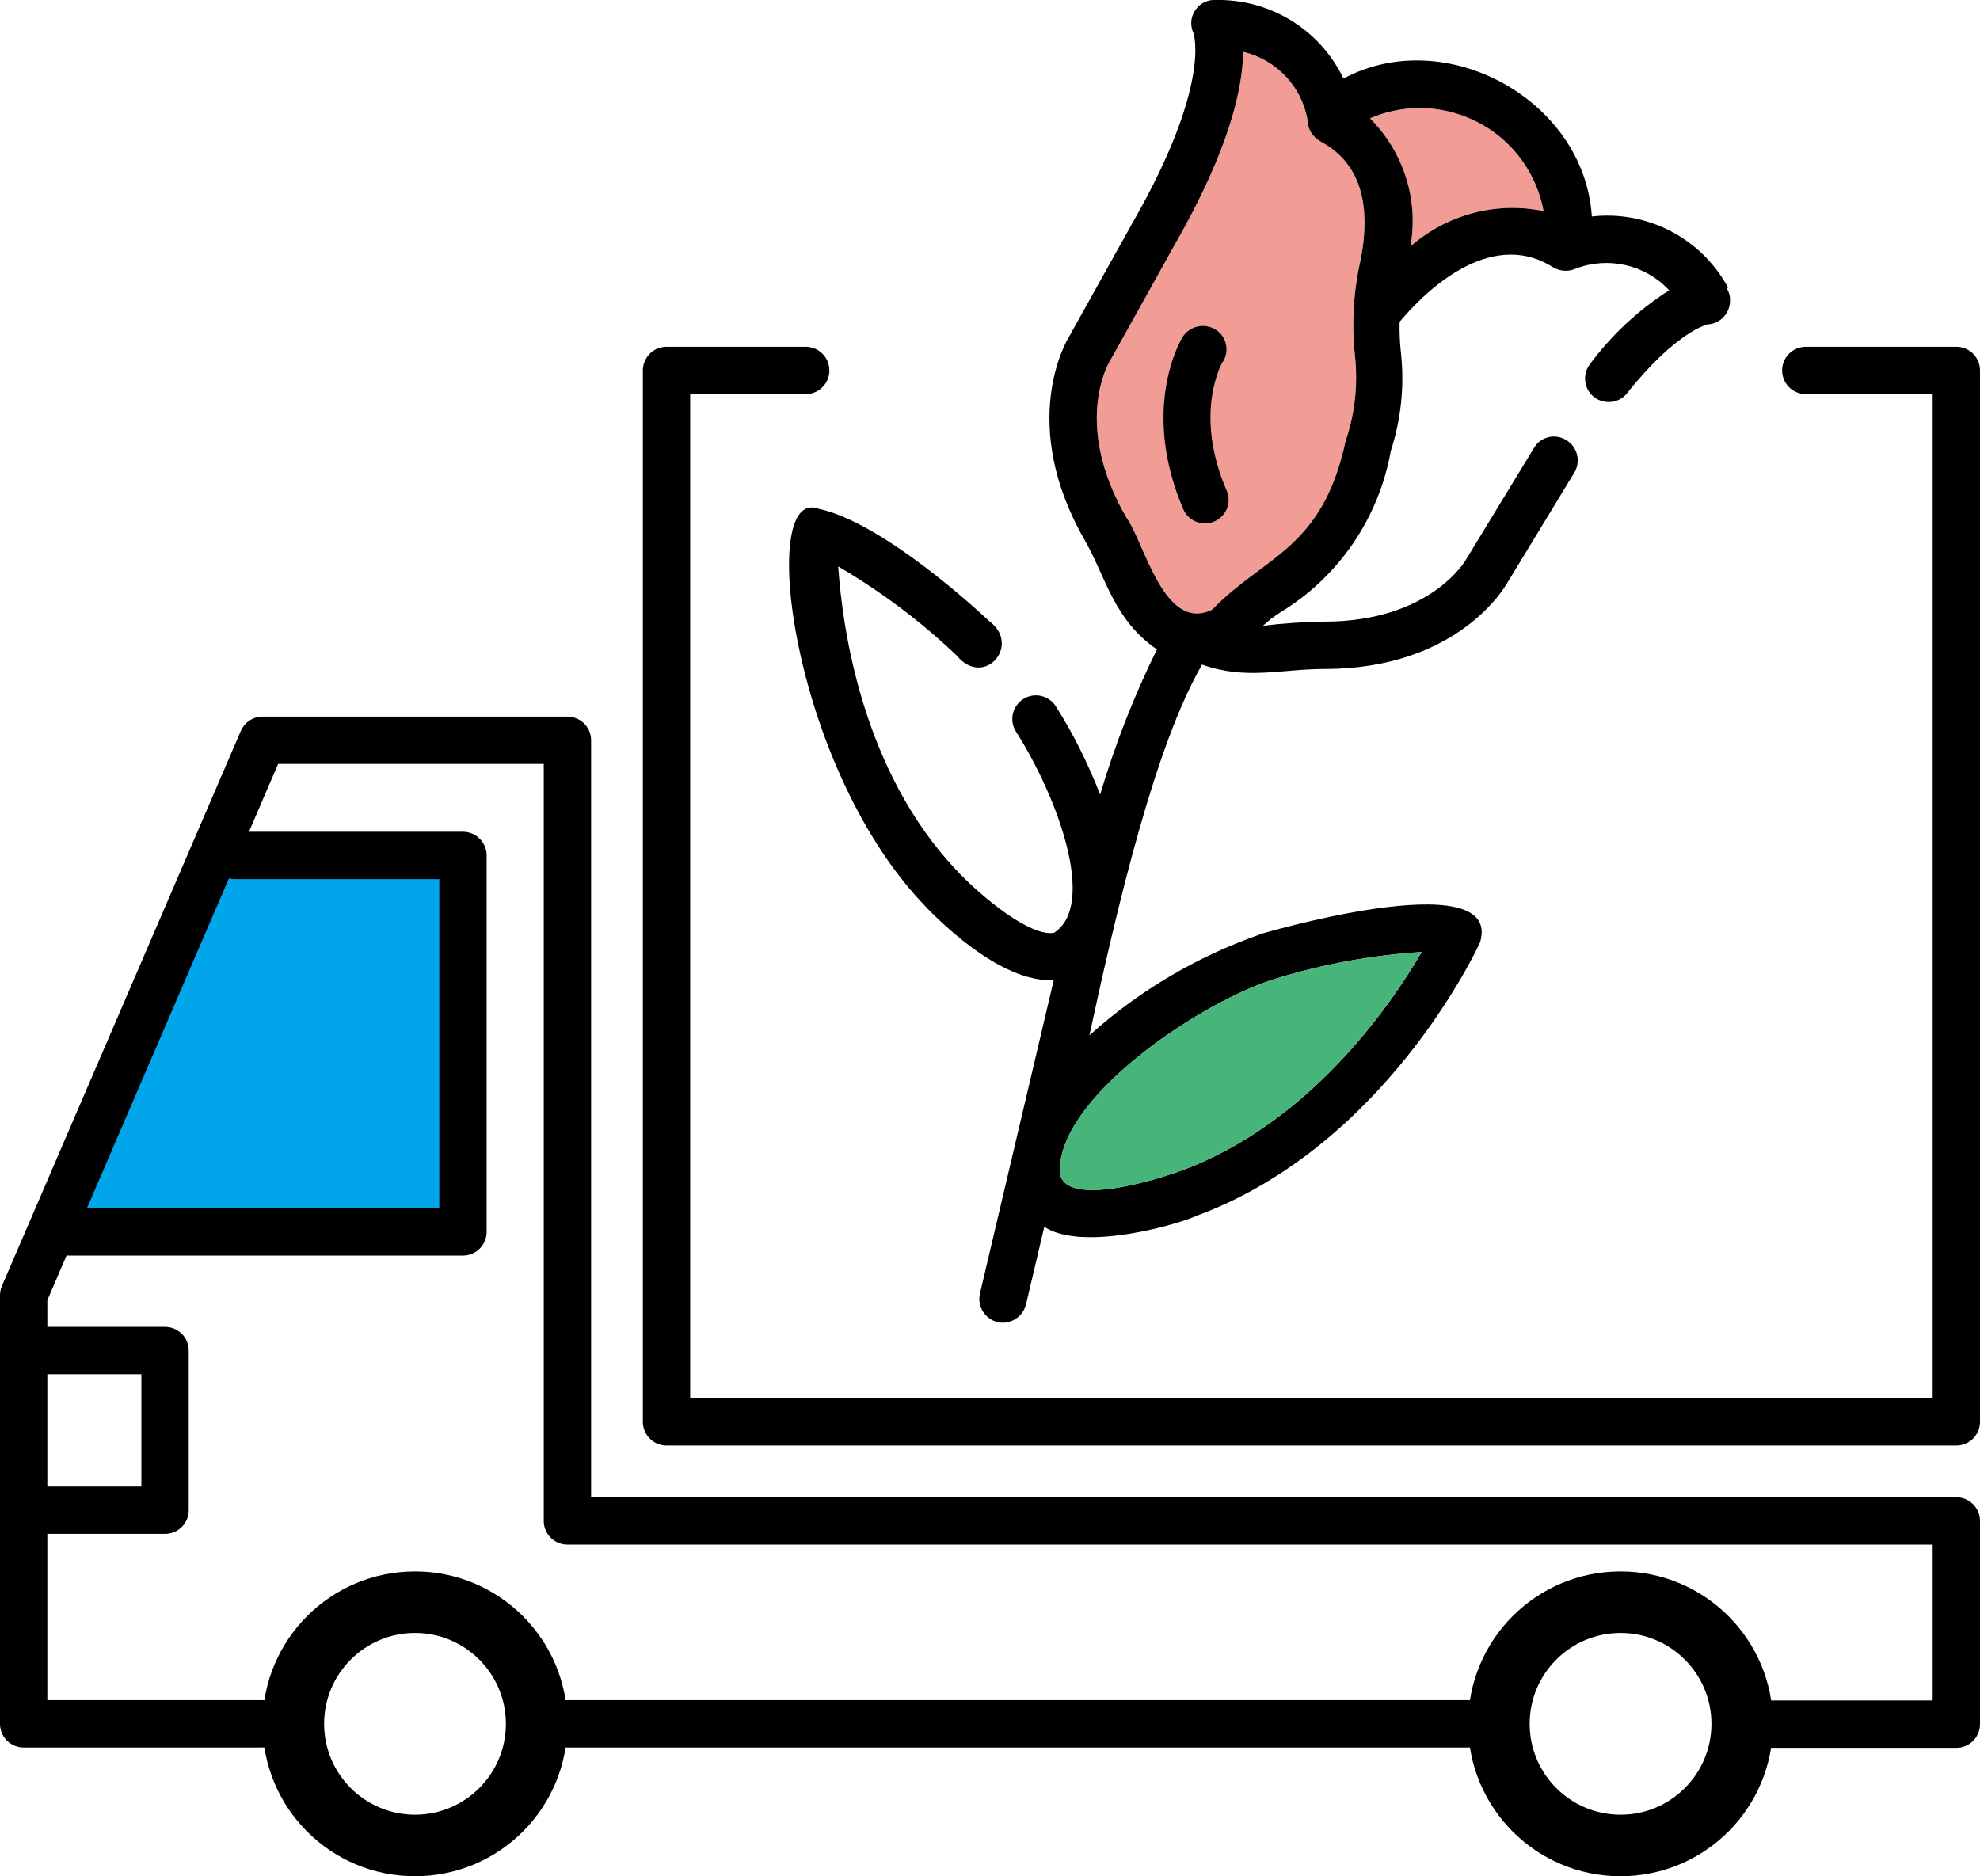 <?xml version="1.0" encoding="UTF-8"?> <svg xmlns="http://www.w3.org/2000/svg" id="_レイヤー_2" viewBox="0 0 62.74 59.46"><defs><style>.cls-1{fill:#00a5ea;}.cls-2{fill:none;stroke:#000;stroke-linecap:round;stroke-linejoin:round;stroke-width:1.5px;}.cls-3{fill:#f29c96;}.cls-4{fill-rule:evenodd;}.cls-5{fill:#47b579;}</style></defs><g id="_レイヤー_1-2"><path class="cls-3" d="M43.08,8.39c-.21,1-.25,2.02-.13,3.04.07.86-.03,1.72-.31,2.54-.74,3.45-2.57,3.63-4.23,5.35-1.53.74-2.14-2.12-2.72-2.92-1.69-2.92-.59-4.86-.52-4.96l2.05-3.68c1.76-3.07,2.16-5,2.17-6.12,1.05.25,1.85,1.09,2.04,2.15,0,.29.16.55.41.69,1.24.66,1.66,1.97,1.24,3.92h0Z"></path><path class="cls-3" d="M44.69,7.82c.27-1.48-.21-3-1.28-4.07,2.02-.87,4.37.06,5.24,2.08.12.28.21.56.26.86-1.51-.31-3.07.11-4.23,1.13h0Z"></path><path d="M38.76,11.45c.21-.36.09-.82-.27-1.02-.35-.2-.79-.09-1.01.24-.06.09-1.36,2.27.02,5.48.17.38.62.54.99.37.37-.17.54-.59.38-.97-1.06-2.45-.16-4.03-.12-4.1Z"></path><path d="M54.76,9.12c-.84-1.56-2.55-2.46-4.32-2.26-.23-3.68-4.62-6.11-7.87-4.37C41.83.94,40.25-.03,38.54,0c-.27-.02-.52.1-.67.33-.15.22-.16.49-.05.73,0,.02.57,1.62-1.91,5.96l-2.04,3.66c-.07.11-1.64,2.74.52,6.47.65,1.15.91,2.5,2.27,3.43-.73,1.48-1.33,3.02-1.8,4.6-.38-.97-.84-1.91-1.4-2.79-.22-.35-.68-.46-1.03-.24s-.46.68-.24,1.03c1.35,2.12,2.56,5.51,1.21,6.38-.74.14-2.29-1.12-3.12-2.01-2.94-3.13-3.58-7.57-3.72-9.6,1.36.8,2.62,1.74,3.76,2.83.86,1.04,2.07-.34,1.01-1.11-.34-.32-3.35-3.11-5.4-3.55-1.93-.7-.85,8.05,3.25,12.45.4.44,2.47,2.59,4.21,2.49l-2.34,9.94c-.09.4.16.8.56.9.4.09.8-.16.9-.56,0,0,0,0,0,0l.58-2.46c1.23.8,4.25-.08,4.85-.36,5.93-2.2,8.84-8.39,8.96-8.66.76-2.58-7.28-.17-6.91-.27-2.02.7-3.88,1.79-5.47,3.22.89-4.12,2.08-9.17,3.57-11.75,1.39.5,2.5.14,3.88.14,4.25,0,5.73-2.63,5.78-2.71l2.14-3.52c.21-.36.09-.82-.27-1.03-.35-.21-.8-.1-1.01.25l-2.16,3.55s-1.11,1.96-4.49,1.96c-.65.01-1.29.05-1.94.13.17-.16.36-.3.56-.43,1.84-1.12,3.11-2.98,3.49-5.11.32-.98.43-2.01.33-3.03-.04-.35-.06-.71-.05-1.06.68-.82,2.81-3.03,4.86-1.73.22.13.49.15.73.04,1.03-.39,2.2-.12,2.95.69-.97.62-1.82,1.41-2.51,2.34-.25.33-.19.8.14,1.05.32.24.78.19,1.03-.12,1.6-2.01,2.58-2.19,2.56-2.19.42-.02.73-.38.71-.8,0-.12-.04-.24-.11-.35ZM40.44,31.01c1.5-.46,3.04-.74,4.61-.84-1.02,1.75-3.58,5.44-7.62,6.93-1.08.39-4.05,1.24-3.84-.16.18-2.34,4.56-5.24,6.85-5.93ZM43.08,8.39c-.21,1-.25,2.02-.13,3.04.07.86-.03,1.72-.31,2.54-.74,3.45-2.57,3.63-4.23,5.35-1.53.74-2.14-2.12-2.72-2.92-1.69-2.92-.59-4.86-.52-4.96l2.05-3.68c1.76-3.07,2.16-5,2.17-6.12,1.05.25,1.85,1.09,2.04,2.15,0,.29.16.55.41.69,1.24.66,1.66,1.97,1.24,3.92h0ZM44.69,7.82c.27-1.48-.21-3-1.28-4.07,2.02-.87,4.37.06,5.24,2.08.12.28.21.56.26.86-1.51-.31-3.07.11-4.23,1.13h0Z"></path><path class="cls-5" d="M40.44,31.01c1.5-.46,3.04-.74,4.61-.84-1.02,1.75-3.58,5.44-7.62,6.93-1.08.39-4.05,1.24-3.84-.16.18-2.34,4.56-5.24,6.85-5.93Z"></path><path class="cls-1" d="M1.41,39.04h13.26v-11.93H6.65l-5.24,11.93Z"></path><polyline class="cls-2" points="57.22 11.74 61.99 11.74 61.99 45.06 21.12 45.06 21.12 11.74 25.53 11.74"></polyline><path class="cls-4" d="M13.15,49.8c2.67,0,4.83,2.16,4.83,4.83s-2.16,4.83-4.83,4.83-4.83-2.16-4.83-4.83,2.16-4.83,4.83-4.83ZM13.15,51.75c1.59,0,2.88,1.29,2.88,2.88s-1.29,2.88-2.88,2.88-2.88-1.29-2.88-2.88,1.29-2.88,2.88-2.88Z"></path><path class="cls-4" d="M51.35,49.8c2.67,0,4.83,2.16,4.83,4.83s-2.16,4.83-4.83,4.83-4.83-2.16-4.83-4.83,2.16-4.83,4.83-4.83ZM51.35,51.75c1.59,0,2.88,1.29,2.88,2.88s-1.29,2.88-2.88,2.88-2.88-1.29-2.88-2.88,1.29-2.88,2.88-2.88Z"></path><path class="cls-2" d="M8.32,54.63H.75v-13.58l7.57-17.59h9.66v24.74h44.01v6.44h-5.81"></path><path class="cls-2" d="M.75,42.8h4.48v5.06H.75"></path><path class="cls-2" d="M2.2,39.04h12.47v-11.93h-7.23"></path><path class="cls-2" d="M17.98,54.63h28.54"></path></g></svg> 